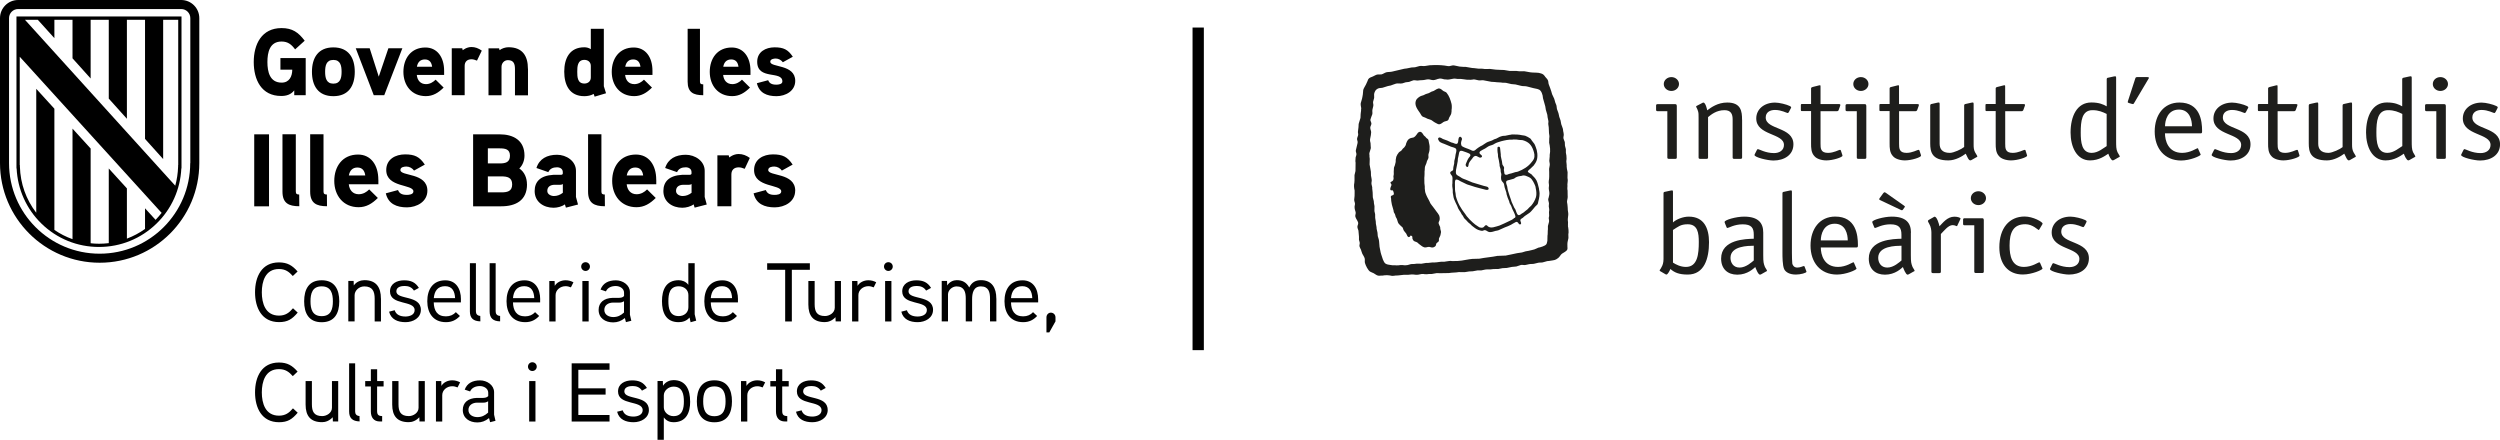<?xml version="1.0" encoding="UTF-8"?>
<svg id="Capa_2" data-name="Capa 2" xmlns="http://www.w3.org/2000/svg" viewBox="0 0 464.74 81.76">
  <defs>
    <style>
      .cls-1 {
        fill: #1e1e1c;
      }
    </style>
  </defs>
  <g id="Capa_1-2" data-name="Capa 1">
    <g>
      <rect x="221.69" y="5.12" width="2.1" height="59.97"/>
      <g>
        <path class="cls-1" d="M267.41,16.44c.5,0,.64.33.95.5.19.1.43.15.56.31.46.56.73,1.3.92,2.08.06.25.06.86,0,1.1v.27c-.02.14-.04.28-.06.42-.09.3-.27.5-.39.76-.09.18-.08.39-.24.5-.22.15-.57.15-.81.3-.25.15-.39.34-.73.42-.23.04-.45-.11-.58-.18-.17-.09-.33-.16-.48-.27-.17-.11-.31-.24-.49-.34-.2-.11-.45-.13-.68-.23-.16-.06-.31-.17-.47-.23-.15-.06-.3-.09-.44-.17-.25-.15-.32-.43-.49-.66-.39-.59-1.16-1.46-.73-2.41.13-.28.58-.63.89-.76.17-.07.34-.1.5-.16.13-.05.27-.14.4-.2.19-.05.38-.12.57-.18.17-.09.35-.19.52-.28.13-.05.27-.07.39-.13.18-.09.36-.23.54-.32.1-.06.25-.08.36-.14"/>
        <path class="cls-1" d="M263.91,24.49c.45,0,.59.45.79.7.09.08.18.16.28.24.07.09.14.2.24.27.09.06.19.12.26.21.1.15.09.32.14.52.06.24.19.82.13,1.1v.25c-.03.11-.01.24-.05.36-.05.17-.1.34-.15.52-.06.23.05.52-.02.74-.06.2-.18.36-.26.54-.03.13-.07.26-.1.38-.08.2-.16.39-.24.58-.1.28-.04.65-.11.95v.38c-.03.14.02.36-.02.52-.04.18-.02.44-.02.65,0,.45,0,.88.08,1.25v.39c.06.26.03.54.12.79.19.57.46,1.06.73,1.54.07.14.11.28.19.42.15.25.36.48.53.71.21.28.4.57.62.84.16.21.35.44.47.68.1.23.17.63.08.94-.05.16-.22.36-.16.59.06.25.2.43.28.65.03.11,0,.23.03.36.04.15.07.31.12.46.03.11-.01.26-.03.34-.04.15-.03.27-.08.4-.06.18-.17.35-.24.52-.07.16.01.36-.05.53-.07.2-.32.26-.43.42-.08.11-.07.28-.13.42-.07.16-.29.29-.49.35-.33.09-.57-.17-.96-.09-.18.04-.45.13-.7.07-.36-.09-.72-.46-1.01-.65-.11-.08-.18-.2-.3-.27-.28-.16-.52-.12-.73-.38-.06-.08-.12-.2-.15-.3-.07-.25.08-.37-.13-.51-.07-.04-.1-.07-.23-.08-.08.14-.12.29-.36.29-.04-.04-.12-.06-.16-.11-.13-.16-.17-.39-.29-.56-.15-.21-.37-.41-.49-.65-.07-.15-.08-.33-.17-.47-.07-.06-.14-.12-.21-.19-.18-.17-.41-.36-.55-.56-.17-.25-.18-.56-.31-.85-.06-.13-.15-.26-.21-.38-.07-.17-.07-.35-.15-.51-.06-.13-.16-.23-.21-.37-.02-.11-.03-.21-.05-.32-.1-.31-.2-.74-.3-1.05-.07-.25-.07-.5-.13-.74,0-.13-.01-.27-.02-.4-.02-.11-.08-.3-.03-.43.09-.2.46-.13.54-.4.05-.16-.14-.69-.21-.71h-.18s-.1,0-.16,0c-.03-.03-.05-.03-.07-.08-.17-.17.14-.72.18-.89.04-.18-.19-.3-.2-.5.16-.18.41-.19.52-.42.05-.11.1-.33.06-.5-.01-.06-.04-.2-.01-.28.03-.11.06-.24.06-.37,0-.14,0-.29-.01-.44.05-.23,0-.55.06-.79.04-.14.1-.26.15-.38.05-.21.09-.41.15-.61,0-.14,0-.27.01-.42.03-.18.07-.37.1-.55.11-.3.28-.57.47-.8.13-.16.37-.23.51-.39.09-.1.16-.21.24-.32.08-.07.16-.15.25-.22.1-.13.22-.29.29-.44.03-.1.05-.21.08-.32.08-.22.19-.47.33-.65.11-.14.33-.28.52-.34.21-.07.43-.06.6-.15.33-.19.5-.55.73-.83.08-.1.21-.11.33-.18"/>
        <path class="cls-1" d="M286.13,35.43c-.04-.16,0-.28-.05-.43-.14-.51-.23-1-.44-1.44-.12-.25-.32-.47-.49-.67-.07-.07-.14-.13-.21-.19-.07-.1-.16-.23-.26-.3-.24-.18-.47-.25-.66-.47.01-.3.42-.47.58-.67.14-.18.35-.3.49-.47.22-.28.45-.62.57-.97.27-.76.11-1.83-.17-2.48-.09-.2-.13-.39-.24-.57-.15-.22-.33-.43-.49-.64-.1-.13-.17-.31-.31-.4-.25-.17-.61-.38-.91-.49-.18-.07-.39-.05-.6-.1-.53-.13-1.23-.16-1.9-.15-.11.07-.33.05-.47.09-.24.06-.49.11-.76.16-.14,0-.28,0-.42.02-.22.05-.43.11-.63.19-.22.09-.42.25-.65.34-.13.05-.25.06-.37.12-.13.05-.25.16-.39.21-.35.14-.69.21-1,.38-.28.16-.53.36-.79.52-.12.07-.24.11-.36.18-.23.13-.46.3-.68.46-.2.13-.28.32-.57.38-.21.05-.5-.15-.63-.2-.49-.23-1.05-.35-1.49-.63-.28-.17-.27-.69-.15-1.03.04-.11.14-.28.08-.46-.05-.16-.15-.21-.28-.3-.59,0-.19,1.18-.67,1.32-.19.06-.57-.13-.71-.18-.11-.04-.21-.04-.33-.09-.25-.1-.49-.24-.73-.34-.27-.11-.53-.19-.8-.29-.13-.06-.57-.39-.74-.26-.4.13.04.72.18.82.23.15.53.25.81.35.41.16.83.36,1.25.52.34.13.81.16.96.46.11.23-.05.78-.11.99-.05.17-.03.37-.08.56-.05.22-.11.44-.16.65,0,.15-.01.31-.02.46-.05.22-.09.46-.15.67-.05.18,0,.39-.06.55-.1.2-.43.2-.5.41-.16.22.28.59.34.76.07.18.08.67.04.88v.39c-.07.29,0,.97.06,1.23,0,.19.01.38.01.57.09.38.1.79.23,1.14.17.46.4.89.6,1.31.06.14.1.28.16.42.12.25.3.49.45.71.1.16.15.32.26.48.05.07.13.13.18.21.09.14.13.3.23.43.1.14.26.24.37.37.25.3.49.55.81.77.1.07.16.2.26.27.37.26.69.59,1.15.77.13.05.64.22.83.18.14-.03.31-.16.49-.12.29.06.42.28.76.35.35.07.94-.15,1.18-.22.17-.04.33-.04.49-.1.42-.16.82-.39,1.23-.55.4-.16.78-.28,1.13-.48.25-.14.48-.3.75-.43.07-.04.2-.13.33-.11.22.05.27.21.39.36.04.06.12.07.18.12.12,0,.18-.04.21-.12.15-.22-.26-.55-.05-.84.09-.12.26-.19.38-.27.13-.09.24-.24.37-.33.29-.2.58-.39.87-.59.22-.15.51-.5.69-.71.12-.15.25-.3.37-.45.13-.16.32-.26.44-.43.12-.18.11-.4.18-.63.14-.47.3-1.33.16-1.93M281.52,40.49c-.23.3-.68.47-1.05.65-.57.27-1.13.55-1.73.79-.2.08-.39.11-.6.18-.25.08-.79.24-1.12.16-.15-.03-.3-.1-.41-.18-.1-.07-.14-.18-.28-.22-.03-.01-.08-.01-.13-.01-.04.03-.09.05-.14.09-.13.12-.22.29-.4.35-.19.07-.5.02-.65-.04-.09-.04-.18-.12-.26-.17-.36-.21-.67-.46-.97-.73-.4-.36-.79-.75-1.12-1.17-.11-.15-.19-.3-.31-.45-.76-.98-1.34-1.89-1.71-3.26-.02-.19-.04-.38-.06-.56-.11-.43-.12-.96-.11-1.43,0-.31-.04-.76.07-.99.02-.06.09-.09.13-.13.38,0,.62.21.88.35.3.17.65.28.94.45.28.16.6.21.93.33.49.19,1.03.32,1.58.47.38.11.8.2,1.17.3.12.04.34.05.44-.01.07-.02.08-.07.13-.12,0-.49-.49-.46-.89-.58-.72-.22-1.44-.44-2.16-.65-.4-.15-.82-.35-1.21-.51-.24-.09-.48-.16-.7-.28-.15-.08-.3-.19-.43-.28-.23-.13-.49-.25-.64-.46-.13-.2-.05-.86.02-1.1.11-.4.16-.92.26-1.34,0-.14.01-.28.02-.42.05-.19.08-.4.13-.57.08-.27.06-.59.21-.8.03-.04.07-.07.11-.1.29-.06.51.05.73.13.26.1.5.16.73.27.15.07.33.12.39.28.15.2-.21.53-.29.64-.2.28-.3.59-.45.92-.05.12-.15.31-.09.48.04.13.13.18.21.27.07,0,.1.02.14-.01.18-.06.16-.53.24-.7.15-.32.41-.59.62-.86.09-.12.16-.27.29-.36.06-.04.14-.09.21-.11.45-.11.67.39,1.09.29.08-.02.13-.08.2-.12,0-.05.02-.12.02-.19-.06-.06-.1-.14-.17-.19-.18-.17-.32-.17-.29-.51.06-.05.09-.14.16-.19.27-.19.59-.32.89-.49.28-.16.51-.38.83-.5.21-.08.43-.11.63-.21.12-.05.25-.14.36-.21.34-.19.73-.29,1.14-.42.34-.1.69-.16,1.04-.23.17-.04.35-.02.5-.06.16-.03.65.02.76-.04.38,0,.74,0,1.04.08.22.04.5,0,.71.06,1.06.31,1.58.86,1.93,1.84.18.52.35,1.11.08,1.69-.1.22-.28.39-.42.58-.59.77-1.5,1.34-2.51,1.72-.15.06-.32.06-.49.1-.24.07-.49.17-.73.23-.17.05-.33.06-.48.12-.13.05-.37.19-.58.13-.34-.08-.22-.38-.3-.69-.02-.09-.06-.23-.03-.35.02-.07.06-.22.03-.32-.06-.21-.25-.36-.32-.58-.03-.19-.05-.38-.08-.58-.09-.32-.13-.62-.21-.96v-.28c-.03-.28-.06-.56-.09-.83-.05-.21,0-.39-.1-.53-.03-.05-.1-.06-.15-.09-.16,0-.17.04-.26.1-.05.42-.02.93.07,1.29,0,.16.01.32.02.48.05.22.09.45.15.66.07.27.06.52.13.77,0,.09.01.19.01.28.06.2.12.42.18.62.04.16-.01.32.03.49.04.16.15.4.1.61-.06.24-.06.71.02.92.1.28.34.39.45.64.1.22.08.49.16.72.1.32.21.63.31.94.01.11.03.22.05.33.06.2.12.42.2.63.09.23.18.46.28.69.04.13.04.23.09.34.08.17.2.34.28.5.06.18.13.36.2.54.19.41.46.88.58,1.34.05.17-.05.29-.11.37M285.53,36.65c-.2.64-.5,1.12-.88,1.58-.12.11-.25.23-.37.34-.21.26-.44.47-.73.66-.11.08-.21.19-.32.27-.13.09-.27.16-.41.25-.17.12-.26.26-.55.24l-.14-.09c-.22-.26-.27-.62-.42-.95-.06-.13-.17-.25-.23-.37-.16-.34-.31-.69-.47-1.04-.04-.13-.07-.25-.12-.38-.22-.56-.39-1.19-.58-1.77-.08-.23-.06-.48-.13-.73-.06-.17-.11-.34-.16-.5-.03-.12-.06-.33,0-.45.12-.23.59-.23.86-.34.16-.06.37-.08.54-.15.11-.04.2-.14.29-.2.13-.08.3-.15.45-.2.26-.1.74-.09.96-.21.4,0,.61.09.86.21.18.08.35.14.5.26.37.25.77,1.08.94,1.54.05.14.04.28.08.44.11.42.17,1.13.03,1.59"/>
        <path class="cls-1" d="M291.5,41.95c-.06-.25.03-.57-.03-.82-.05-.18,0-.75.03-.9.08-.33.02-.89-.05-1.17,0-.16-.01-.3-.02-.46-.04-.2-.01-.42-.06-.64-.04-.18-.1-.49-.04-.71.06-.27.13-.58.09-.92-.01-.18-.01-.41-.01-.61v-.27c-.04-.14-.07-.49-.04-.67.05-.2-.03-.47.02-.68.06-.28.07-.73,0-1.01,0-.36.01-.72.02-1.08-.04-.22-.09-.44-.13-.65-.03-.11,0-.25-.04-.36v-.28c-.04-.16,0-.37-.05-.54-.05-.22.03-.45.03-.65,0-.44-.04-.79-.13-1.16v-.64c-.05-.23-.11-.43-.17-.65,0-.22-.02-.45-.03-.67-.07-.23-.18-.42-.24-.65-.06-.24.04-.46.05-.68,0-.25-.06-.48-.11-.7-.02-.14-.03-.28-.05-.41-.09-.32-.21-.59-.31-.88-.04-.23-.09-.47-.13-.7-.08-.22-.17-.44-.24-.68-.07-.23-.07-.46-.15-.68-.09-.25-.2-.5-.28-.77-.07-.25-.03-.52-.12-.74-.06-.16-.13-.31-.19-.47-.09-.24-.1-.48-.2-.7-.12-.28-.27-.56-.39-.84-.07-.16-.07-.3-.13-.46-.15-.43-.3-.93-.48-1.34-.1-.22-.06-.51-.15-.74-.1-.28-.33-.45-.5-.67-.12-.16-.22-.34-.39-.46-.24-.16-.5-.23-.84-.3-.18-.04-.38-.01-.55-.04-.19-.01-.39-.01-.58-.02-.13-.02-.28-.02-.43-.04-.35-.08-.69-.12-1.07-.19-.13-.03-.32,0-.42,0-.3.02-.79,0-1.05-.06h-1.27c-.35-.07-.7-.1-1.07-.18-.27-.01-.55-.02-.83-.03-.2-.04-.44,0-.65-.03-.38-.08-.77-.06-1.15-.14-.21,0-.41.01-.62.02-.28,0-.53-.01-.76-.06-.25,0-.51,0-.76-.01-.25-.05-.55-.05-.81-.1-.11,0-.22-.01-.34-.02-.41-.08-.79-.12-1.22-.21h-.39c-.25-.02-.5-.04-.75-.06-.33-.07-.65-.13-.96-.2-.47-.1-.75.2-1.23.11-.79-.16-1.63-.2-2.58-.19-.1.05-.61,0-.78.04-.26.06-.54.08-.81.13-.34.07-.75-.06-1.09.02-.27.08-.54.15-.81.22-.21.05-.44,0-.66.04-.3.06-.6.11-.89.18-.16.02-.31.04-.47.06-.74.18-1.52.35-2.25.53-.34.09-.76.04-1.09.13-.33.1-.55.3-.89.39-.26,0-.52.02-.78.02-.32.08-.54.25-.81.36-.36.15-.67.22-.86.51-.07.1-.08.21-.13.32-.1.22-.2.45-.31.68-.16.34-.39.62-.5,1-.02.27-.05.54-.07.81-.06.25-.07.55-.15.81-.08.28-.17.54-.24.83-.05.22.04.71.08.89.02.09,0,.23-.02.3v.22c-.05.2-.04.43-.08.63-.01.23-.02.47-.03.71-.1.4-.24.71-.34,1.12,0,.2-.02.4-.03.59-.03.27-.06.55-.1.81-.04.24.09.45.03.7-.05.19-.13.35-.18.54-.09.35.17.56.08.9-.1.42-.2.89-.31,1.31-.06.22.04.45.08.61.07.28-.08.54-.13.74-.03.13,0,.31-.03.43-.04.16-.01.43.02.56,0,.52-.01,1.04-.02,1.56-.06.26-.11.5-.18.76v.98c-.03.13,0,.29-.03.43-.11.47-.06,1.02.05,1.45v.48c0,.37,0,.74-.06,1.05-.07.29.06.58.11.79.07.26-.06.48-.06.72,0,.41.11.66.2.98.07.31-.13.56-.05.86.11.39.38.67.5,1.03.09.26-.06.5-.11.7-.07.27.12.63.18.84.03.38.06.75.1,1.13v.59c.04.16.09.32.13.47.07.27-.1.49-.03.76.06.22.17.4.26.59.11.25.14.53.26.77.14.28.34.52.44.86.07.25-.02.59.05.85.14.5.56,1.34.94,1.6.21.14.46.19.68.31.27.14.46.35.79.44.13.04.33.04.45.01.14,0,.28,0,.42-.01.23-.05.63-.09.88-.07.3.01.59.06.86.12.18.03.52-.03.66-.06.14,0,.28,0,.42-.01.36-.04.72-.08,1.08-.12.3,0,.6,0,.89-.01.19-.04.84-.09,1.06-.04.15.03.54.07.73.03.22-.04.44-.08.66-.13.18-.04.45,0,.59.03.2.04.6,0,.76-.03h.52c.31-.06.6-.1.89-.16.16-.03.45,0,.58.01.58,0,1.17-.02,1.75-.03.56-.11,1.28-.07,1.83-.18.37,0,.74,0,1.12.01.27-.05.55-.07.82-.13.22,0,.44-.02.65-.03.3-.06.59-.1.88-.16.24,0,.49-.01.73-.01.25-.05.49-.1.73-.15.1-.02.23-.01.32-.03h.65c.14-.03.34-.03.49-.06.22-.04.49.02.68-.01h.24c.27-.06.55-.1.83-.16.26-.01.53-.03.79-.04.31-.07.62-.13.93-.19.28-.02.56-.05.84-.08.3-.07.55-.21.85-.28.26-.07.55.06.84,0,.23-.05.46-.1.7-.15.3-.07.6-.01.88-.07.27-.07.54-.14.82-.2.26-.06.55,0,.8-.06.29-.07.56-.16.86-.24.12-.01.23-.02.34-.03.42-.09.98-.1,1.31-.29.27-.14.51-.34.68-.58.13-.17.25-.37.44-.5.32-.22.83-.42.97-.79.05-.13.02-.3.01-.45-.01-.32-.02-.75.05-1.02.05-.21.1-.42.14-.63,0-.22-.01-.45-.02-.67.11-.43,0-1.24-.09-1.63M288.08,30.76c-.05.21-.06.43-.11.64,0,.21.01.41.02.61,0,.56.03,1.14-.08,1.62-.04.16,0,.51.03.65.03.14.01.4-.02.52-.04.19.04.69.08.85.07.27-.03.82-.1,1.04-.04.13-.13.34-.08.53.05.19.08.37.13.56-.01.19-.02.38-.04.58.08.34.12.71.04,1.06,0,.25.02.49.03.74-.03.13-.1.35-.07.49.04.15.09.4.05.58-.06.27-.14.5-.21.79v.6c-.06.37,0,.84-.08,1.22,0,.31-.01.61-.02.92-.1.43-.08.66-.44.86-.26.15-.6.26-.91.35-.12.03-.22.03-.33.07-.25.09-.48.25-.75.33-.37.11-.75.18-1.12.27-.18.04-.35.04-.52.09-.22.07-.44.13-.65.2-.29.04-.59.08-.88.13-.69.17-1.45.29-2.15.45-.52.02-1.03.04-1.54.06-1.08.23-2.28.3-3.35.52-.45.01-.89.03-1.33.04-.16.04-.33.03-.5.06-.47.1-.98.15-1.44.25-.27.02-.54.05-.81.08-.33,0-.67,0-1,.01-.12-.03-.39-.05-.53-.01-.31.06-.62.07-.94.14h-.58c-.26.04-.54.05-.78.1-.12.02-.26,0-.37.03h-.46c-.25.05-.54.04-.81.09h-.37c-.3.06-.58.08-.89.15-.14,0-.27-.01-.4-.02-.31,0-.63,0-.89.06-.2,0-.4.01-.6.02-.23.05-.43.12-.63.18-.11.02-.23.03-.34.04-.12.02-.44,0-.55-.03-.22-.04-.63,0-.81.04-.16.03-.55.01-.68-.01h-.47c-.48-.1-.94-.08-1.26-.3-.42-.28-.63-1.19-.81-1.72-.15-.44-.19-.92-.31-1.41-.03-.32-.05-.64-.08-.95-.03-.13-.02-.27-.06-.4-.06-.21-.14-.43-.19-.64-.02-.21-.03-.43-.05-.64-.05-.24-.11-.48-.16-.72,0-.11-.01-.21-.02-.32-.04-.21-.08-.42-.12-.63,0-.14,0-.27-.02-.4-.03-.22-.07-.45-.11-.67,0-.23,0-.46-.01-.7-.05-.19-.09-.39-.13-.57,0-.31.01-.62.01-.92-.03-.18-.06-.36-.1-.54,0-.13-.02-.26-.03-.39-.06-.23-.12-.46-.18-.71,0-.29-.02-.58-.03-.88-.05-.23-.02-.5-.08-.74v-.25c-.05-.19-.08-.39-.13-.56-.07-.3.1-.61.02-.94-.05-.21-.06-.45-.12-.67,0-.24,0-.47-.02-.71-.1-.44-.13-.9-.24-1.35.01-.35.02-.7.03-1.05-.03-.12-.02-.28-.05-.4v-.27c-.02-.09-.04-.29-.02-.4.08-.31.18-.55.26-.87.03-.11,0-.29-.01-.37-.01-.2-.02-.4-.03-.6-.05-.18-.14-.55-.08-.8.06-.23.09-.49.14-.71,0-.08.01-.16.02-.23.03-.11.05-.35.01-.48-.05-.2-.19-.55-.13-.8.06-.17.12-.33.18-.49.09-.36-.23-.59-.16-.9.08-.36.24-.63.34-.96.08-.25-.04-.6.03-.88.05-.23.11-.45.16-.67.07-.29-.1-.53-.03-.81.05-.23.13-.45.19-.69,0-.24,0-.48-.01-.72.05-.22.11-.43.23-.61.15-.22.39-.4.69-.48.21-.02.41-.05.62-.07.34-.09.66-.21.99-.31.18-.06.35-.06.54-.11.36-.1.66-.27,1.02-.36.35-.08.82.04,1.15-.04.21-.06.42-.13.63-.2.23-.06.47-.02.68-.09.26-.08.46-.21.76-.28.31-.06.62.1.95.03.34-.07.74-.03,1.09-.1.21-.05.65-.15.94-.09.26.06.62.18.94.1.22-.04.42-.13.61-.19.13-.03.25-.05.38-.08.33,0,.56.09.81.15.12.02.22,0,.35.02.11.02.35.04.49.02.29-.06.57-.1.86-.16.2-.04.62.01.79.05.19,0,.37-.01.56-.01.39.07.78.07,1.17.15h.3c.17.03.55.02.73-.02.1-.02.27-.06.4-.03.25.05.48.11.72.16.32.07.64-.06.94,0,.49.09.97.19,1.46.28.22.01.45.02.68.04.44.08.97.04,1.43.13.19,0,.38,0,.57.01.37.08.68.16,1.04.24l.76.07c.36.08.69.16,1.02.25.33.1.74.03,1.1.12.41.09.78.21,1.2.31.52.13,1.05.14,1.33.49.2.23.3.53.39.86.02.18.05.37.08.55.15.48.27,1,.42,1.49.04.21.07.42.1.62.09.32.19.64.28.96.02.15.03.3.05.45.05.21.09.45.14.65.06.25-.06.48,0,.73.15.61.05,1.43.19,2.05.03.12,0,.33-.02.43,0,.29-.01.58-.02.87.15.64.27,1.53.1,2.26v.3c-.01.16-.02.37-.05.52-.1.4.14.79.05,1.17"/>
        <path class="cls-1" d="M387.8,41.4c.02-.09.09-.15.09-.21,0-.11-.07-.19-.26-.28-.6-.3-1.95-.64-2.73-.64-2.04,0-3.5,1.23-3.5,2.95,0,3.2,5.15,2.72,5.15,4.92,0,1.02-.86,1.52-1.85,1.52-1.58,0-2.78-.74-2.99-.74-.07,0-.14.04-.21.19l-.32.66c-.05.09-.09.15-.09.26,0,.43,2.41,1.01,3.52,1.01,1.99,0,3.71-1.01,3.71-3.01,0-3.31-5.14-2.65-5.14-4.98,0-.98.79-1.4,1.71-1.4,1.21,0,2.18.57,2.34.57.14,0,.18-.09.28-.25l.3-.57ZM379.23,48.88c-.05-.06-.07-.13-.14-.13-.14,0-1.35.87-2.85.87-2.25,0-2.67-2.03-2.67-3.97,0-2.42.67-3.97,2.94-3.97,1.36,0,2.36,1.08,2.46,1.08.07,0,.09-.06.14-.13l.53-.89c.02-.06.07-.1.07-.17,0-.32-1.78-1.32-3.34-1.32-2.85,0-4.7,2.16-4.7,5.71,0,3.1,1.6,5.07,4.36,5.07,1.71,0,3.67-.87,3.67-1.1,0-.06-.05-.1-.07-.17l-.39-.89ZM369.19,36.84c0-.7-.63-1.29-1.41-1.29s-1.41.57-1.41,1.29.63,1.29,1.41,1.29,1.41-.59,1.41-1.29M368.77,40.89c0-.19-.05-.32-.3-.32h-3.27c-.18,0-.27.08-.27.26v.8c0,.17.09.25.27.25h1.81v8.61c0,.17.09.26.28.26h1.21c.18,0,.28-.09.28-.26v-9.61ZM360.8,43.5c.56-.55,1.37-1.65,2.18-1.65.44,0,.65.19.77.19.09,0,.11-.11.13-.15l.51-1.08c.02-.07.07-.13.07-.17,0-.19-.6-.36-1.14-.36-1.35,0-2.18,1.19-2.78,1.78-.09-.46-.48-1.78-.9-1.78-.05,0-.14.04-.23.11l-.86.49s-.14.08-.16.21c0,.06.07.23.25.53.32.53.4,1.23.4,1.61v7.28c0,.17.09.26.28.26h1.21c.18,0,.27-.09.27-.26v-7ZM353.48,48.42c-.37.3-1.44,1.32-2.64,1.32s-1.69-.96-1.69-1.81c0-2.23,3.32-2.23,4.33-2.25v2.74ZM355.24,43.24c0-1.78-.9-2.97-3.57-2.97-1.48,0-3.62.62-3.62.98,0,.11.02.17.07.28l.3.74c.02.07.09.11.16.11.21,0,1.28-.68,2.83-.68,1.64,0,2.06.68,2.06,1.91v.77c-1.44.04-6.07.1-6.07,3.69,0,1.89,1.18,2.99,3.01,2.99,1.92,0,3.06-1.19,3.33-1.42.12.3.53,1.42.88,1.42.05,0,.09-.02.19-.06l.9-.51c.09-.04.21-.08.21-.16,0-.13-.33-.54-.42-.79-.21-.59-.28-.78-.28-2.12v-4.16ZM350.56,35.84s-.14-.1-.23-.1-.16.1-.23.16l-.67.92c-.04.06-.09.13-.09.21s.09.15.21.19l3.8,1.8c.07.04.14.06.23.06.07,0,.14-.06.21-.17l.21-.3c.05-.06.12-.15.12-.21s-.1-.1-.19-.19l-3.36-2.37ZM344.67,48.88c-.05-.06-.07-.13-.14-.13-.14,0-1.34.87-2.85.87-2.64,0-3.2-2.33-3.2-3.62h6.65c.25,0,.25-.17.25-.47,0-1.83-.35-5.27-4.22-5.27-2.87,0-4.59,2.27-4.59,5.39s1.81,5.37,4.89,5.39c1.72,0,3.66-.87,3.66-1.1,0-.06-.04-.1-.07-.17l-.39-.89ZM338.48,44.69c0-1.06.47-3.1,2.6-3.1,2.02,0,2.41,1.99,2.41,3.1h-5.01ZM335.47,49.59c-.02-.07-.02-.13-.16-.13-.16,0-.6.28-1.2.28-.67,0-.88-.51-.93-.75-.04-.25-.07-1.33-.07-1.99v-11.33c0-.1,0-.28-.16-.28-.16.02-.09,0-.28.04l-1.16.25c-.09.02-.16.11-.16.26v11.01c0,.74,0,2.38.32,3.08.28.59,1.04,1.01,2.18,1.01.86,0,1.97-.3,1.97-.53,0-.05-.02-.1-.05-.15l-.3-.78ZM326.02,48.42c-.37.3-1.44,1.32-2.64,1.32s-1.69-.96-1.69-1.81c0-2.23,3.31-2.23,4.33-2.25v2.74ZM327.78,43.24c0-1.78-.9-2.97-3.57-2.97-1.49,0-3.61.62-3.61.98,0,.11.02.17.07.28l.3.74c.02.07.1.11.16.11.21,0,1.28-.68,2.83-.68,1.65,0,2.06.68,2.06,1.91v.77c-1.44.04-6.07.1-6.07,3.69,0,1.89,1.18,2.99,3.01,2.99,1.93,0,3.06-1.19,3.34-1.42.11.3.53,1.42.88,1.42.05,0,.09-.02.19-.06l.9-.51c.09-.04.21-.08.21-.16,0-.13-.33-.54-.42-.79-.21-.59-.28-.78-.28-2.12v-4.16ZM311,35.67c0-.1,0-.28-.16-.28-.16.02-.09,0-.28.04l-1.16.25c-.09.02-.16.11-.16.26v12.21c0,.68-.16,1.17-.37,1.51-.16.36-.35.51-.35.61s.16.18.35.28l.58.34c.09.06.23.15.33.15.25,0,.63-.74.74-1.04.74.66,1.6,1.04,3.22,1.04,3.08,0,3.96-2.97,3.96-6.02,0-2.61-.95-4.75-3.76-4.75-1.06,0-2.32.49-2.94,1.08v-5.69ZM311,42.75c.95-.59,1.39-1.06,2.74-1.06,1.87,0,2.06,1.65,2.06,3.29,0,2.21-.21,4.64-2.39,4.64-1.02,0-1.88-.46-2.41-.8v-6.07Z"/>
        <path class="cls-1" d="M464.23,20.19c.02-.08.09-.15.09-.21,0-.1-.07-.19-.26-.27-.6-.3-1.95-.64-2.73-.64-2.04,0-3.5,1.23-3.5,2.95,0,3.2,5.15,2.71,5.15,4.92,0,1.02-.86,1.52-1.85,1.52-1.58,0-2.78-.74-2.99-.74-.07,0-.14.04-.21.2l-.32.65c-.05.08-.09.15-.09.25,0,.43,2.41,1.02,3.52,1.02,1.99,0,3.71-1.02,3.71-3.01,0-3.31-5.15-2.65-5.15-4.99,0-.97.79-1.4,1.72-1.4,1.2,0,2.18.57,2.34.57.14,0,.19-.08.28-.25l.3-.58ZM455.07,15.62c0-.7-.62-1.29-1.41-1.29s-1.41.57-1.41,1.29.63,1.29,1.41,1.29,1.41-.59,1.41-1.29M454.66,19.68c0-.19-.05-.32-.3-.32h-3.27c-.19,0-.28.08-.28.25v.81c0,.17.09.25.28.25h1.81v8.61c0,.17.1.25.28.25h1.21c.19,0,.28-.08.28-.25v-9.61ZM448.33,14.46c0-.1,0-.28-.19-.28-.16.02-.09,0-.28.04l-1.14.25c-.09.02-.16.11-.16.25v5.05c-.62-.36-1.41-.72-2.85-.72-2.69,0-3.87,2.55-3.87,5.6,0,2.63,1.14,5.17,3.62,5.17,1.72,0,2.85-.89,3.41-1.25.09.34.51,1.25.83,1.25.04,0,.09-.02.19-.06l.9-.51c.09-.04.21-.08.21-.16,0-.13-.3-.53-.42-.79-.25-.53-.25-1.17-.25-2.12v-11.73ZM446.57,27.16c-.55.32-1.57,1.26-2.77,1.26-1.88,0-2.04-2.01-2.04-3.8,0-2.06.19-4.14,2.18-4.14,1.16,0,1.9.34,2.64.7v5.98ZM435.49,27.34c-.44.38-1.92,1.08-2.64,1.08-1.5,0-1.9-.81-1.9-1.72v-7.37c0-.1,0-.28-.16-.28-.16.02-.09,0-.28.04l-1.16.26c-.09.02-.16.11-.16.25v7.04c0,1.53.25,3.18,3.38,3.18,1.32,0,2.57-.76,3.22-1.25.26.49.51,1.25.86,1.25.04,0,.09-.02.18-.06l.9-.51c.09-.04.21-.08.21-.16,0-.13-.3-.55-.44-.81-.23-.45-.26-.92-.26-1.4v-7.55c0-.1,0-.28-.16-.28-.16.02-.09,0-.28.04l-1.16.26c-.09.02-.16.11-.16.25v7.72ZM427.17,27.97c0-.06-.07-.12-.16-.12-.21,0-1.14.57-2.22.57-1.39,0-1.39-.87-1.39-1.72v-6.03h3.06c.14,0,.25-.08.3-.19l.3-.83c0-.06.02-.11.02-.15,0-.13-.11-.15-.26-.15h-3.43v-3.27c0-.13,0-.23-.11-.23-.05,0-.09.02-.16.02l-1.23.31c-.16.04-.26.13-.26.25v2.91h-1.74c-.16,0-.16.11-.16.25v.81c0,.11,0,.25.16.25h1.74v6.03c0,.78,0,1.74.67,2.4.34.4,1.18.74,2.18.74,1.25,0,2.99-.59,2.99-.87,0-.06-.02-.13-.05-.21l-.25-.78ZM417.86,20.19c.02-.08.09-.15.09-.21,0-.1-.07-.19-.25-.27-.6-.3-1.94-.64-2.73-.64-2.04,0-3.5,1.23-3.5,2.95,0,3.2,5.15,2.71,5.15,4.92,0,1.02-.86,1.52-1.86,1.52-1.58,0-2.78-.74-2.99-.74-.07,0-.14.04-.21.2l-.33.65c-.04.08-.09.15-.09.25,0,.43,2.41,1.02,3.52,1.02,1.99,0,3.7-1.02,3.7-3.01,0-3.31-5.14-2.65-5.14-4.99,0-.97.78-1.4,1.71-1.4,1.21,0,2.18.57,2.34.57.14,0,.18-.08.28-.25l.3-.58ZM408.65,27.67c-.05-.06-.07-.12-.14-.12-.14,0-1.35.87-2.85.87-2.64,0-3.2-2.33-3.2-3.63h6.65c.25,0,.25-.17.25-.47,0-1.82-.35-5.26-4.22-5.26-2.87,0-4.59,2.27-4.59,5.39s1.81,5.37,4.89,5.39c1.71,0,3.66-.87,3.66-1.1,0-.06-.05-.11-.07-.17l-.4-.89ZM402.47,23.47c0-1.06.46-3.1,2.6-3.1,2.01,0,2.41,2,2.41,3.1h-5.01ZM399.38,14.69c.02-.06.09-.13.09-.21,0-.15-.18-.15-.32-.15h-1.85c-.19,0-.3.06-.35.23l-1.37,4.22c-.02.07-.04.13-.04.19,0,.11.09.13.25.19l.51.15c.07,0,.14.04.21.04.09,0,.14-.08.21-.19l2.66-4.48ZM393.38,14.46c0-.1,0-.28-.18-.28-.16.02-.09,0-.28.04l-1.13.25c-.1.02-.16.11-.16.25v5.05c-.63-.36-1.42-.72-2.85-.72-2.69,0-3.87,2.55-3.87,5.6,0,2.63,1.14,5.17,3.61,5.17,1.72,0,2.85-.89,3.41-1.25.09.34.51,1.25.83,1.25.05,0,.09-.02.19-.06l.9-.51c.09-.04.21-.08.21-.16,0-.13-.3-.53-.42-.79-.26-.53-.26-1.17-.26-2.12v-11.73ZM391.62,27.16c-.55.32-1.58,1.26-2.78,1.26-1.88,0-2.04-2.01-2.04-3.8,0-2.06.19-4.14,2.18-4.14,1.16,0,1.9.34,2.64.7v5.98ZM376.54,27.97c0-.06-.07-.12-.16-.12-.21,0-1.14.57-2.23.57-1.39,0-1.39-.87-1.39-1.72v-6.03h3.06c.14,0,.25-.08.3-.19l.3-.83c0-.06.02-.11.02-.15,0-.13-.12-.15-.26-.15h-3.43v-3.27c0-.13,0-.23-.12-.23-.04,0-.09.02-.16.02l-1.23.31c-.16.04-.25.13-.25.25v2.91h-1.74c-.16,0-.16.11-.16.25v.81c0,.11,0,.25.16.25h1.74v6.03c0,.78,0,1.74.67,2.4.35.4,1.18.74,2.18.74,1.25,0,2.99-.59,2.99-.87,0-.06-.02-.13-.05-.21l-.25-.78ZM365.11,27.34c-.44.38-1.92,1.08-2.64,1.08-1.5,0-1.9-.81-1.9-1.72v-7.37c0-.1,0-.28-.16-.28-.16.02-.09,0-.27.04l-1.16.26c-.09.02-.16.11-.16.25v7.04c0,1.53.26,3.18,3.38,3.18,1.32,0,2.57-.76,3.22-1.25.26.49.51,1.25.86,1.25.04,0,.09-.02.19-.06l.9-.51c.09-.04.21-.08.21-.16,0-.13-.3-.55-.44-.81-.23-.45-.25-.92-.25-1.4v-7.55c0-.1,0-.28-.16-.28-.16.02-.09,0-.27.04l-1.16.26c-.09.02-.17.11-.17.25v7.72ZM356.8,27.97c0-.06-.07-.12-.16-.12-.21,0-1.14.57-2.22.57-1.39,0-1.39-.87-1.39-1.72v-6.03h3.06c.14,0,.25-.08.3-.19l.3-.83c0-.06.02-.11.02-.15,0-.13-.12-.15-.26-.15h-3.43v-3.27c0-.13,0-.23-.11-.23-.05,0-.09.02-.16.02l-1.23.31c-.16.04-.25.13-.25.25v2.91h-1.74c-.16,0-.16.11-.16.25v.81c0,.11,0,.25.16.25h1.74v6.03c0,.78,0,1.74.67,2.4.35.4,1.18.74,2.18.74,1.25,0,2.99-.59,2.99-.87,0-.06-.02-.13-.04-.21l-.26-.78ZM347.34,15.62c0-.7-.62-1.29-1.41-1.29s-1.41.57-1.41,1.29.63,1.29,1.41,1.29,1.41-.59,1.41-1.29M346.93,19.68c0-.19-.04-.32-.3-.32h-3.27c-.18,0-.28.08-.28.25v.81c0,.17.09.25.28.25h1.81v8.61c0,.17.09.25.28.25h1.21c.18,0,.28-.08.28-.25v-9.61ZM342.2,27.97c0-.06-.07-.12-.16-.12-.21,0-1.13.57-2.22.57-1.39,0-1.39-.87-1.39-1.72v-6.03h3.06c.14,0,.26-.08.3-.19l.3-.83c0-.06.02-.11.02-.15,0-.13-.11-.15-.25-.15h-3.43v-3.27c0-.13,0-.23-.11-.23-.05,0-.09.02-.16.02l-1.23.31c-.16.04-.26.13-.26.25v2.91h-1.74c-.16,0-.16.11-.16.25v.81c0,.11,0,.25.16.25h1.74v6.03c0,.78,0,1.74.67,2.4.35.4,1.18.74,2.18.74,1.25,0,2.99-.59,2.99-.87,0-.06-.02-.13-.05-.21l-.26-.78ZM332.88,20.19c.02-.08.09-.15.09-.21,0-.1-.07-.19-.25-.27-.6-.3-1.95-.64-2.74-.64-2.04,0-3.5,1.23-3.5,2.95,0,3.2,5.15,2.71,5.15,4.92,0,1.02-.86,1.52-1.85,1.52-1.58,0-2.78-.74-2.99-.74-.07,0-.14.04-.21.2l-.33.65c-.04.08-.09.15-.09.25,0,.43,2.41,1.02,3.52,1.02,1.99,0,3.71-1.02,3.71-3.01,0-3.31-5.15-2.65-5.15-4.99,0-.97.79-1.4,1.72-1.4,1.21,0,2.18.57,2.34.57.14,0,.19-.08.28-.25l.3-.58ZM323.84,22.24c0-1.53-.18-3.18-2.75-3.18-1.76,0-2.97.89-3.73,1.45-.02-.17-.3-1.45-.72-1.45-.07,0-.14.06-.19.08l-1.04.54c-.09.06-.11.1-.11.14,0,.11.19.26.37.89.09.32.09.55.09,1.25v7.32c0,.17.09.25.28.25h1.2c.19,0,.28-.08.28-.25v-7.51c.58-.47,1.55-1.29,3.06-1.29,1.25,0,1.51.81,1.51,1.72v7.08c0,.17.09.25.27.25h1.21c.18,0,.28-.08.28-.25v-7.04ZM312.12,15.62c0-.7-.63-1.29-1.41-1.29s-1.42.57-1.42,1.29.63,1.29,1.42,1.29,1.41-.59,1.41-1.29M311.7,19.68c0-.19-.05-.32-.3-.32h-3.26c-.19,0-.28.08-.28.25v.81c0,.17.09.25.28.25h1.81v8.61c0,.17.09.25.28.25h1.2c.19,0,.28-.08.28-.25v-9.61Z"/>
      </g>
      <g>
        <g>
          <path d="M52.13,10.79v2.16h2.2c0,1.25-.55,2.41-1.97,2.41-2.22,0-2.65-2.03-2.65-3.82s.41-3.82,2.63-3.82c1.19,0,1.85.56,2.52,1.46l1.78-1.61c-1.17-1.56-2.29-2.35-4.3-2.35-3.71,0-5.17,3.02-5.17,6.31s1.42,6.31,5.1,6.31c.97,0,1.81-.25,2.43-1.04v.9h2.13v-6.91h-4.71ZM65.95,13.35c0-2.6-1.15-4.54-3.98-4.54s-3.98,1.95-3.98,4.54,1.15,4.53,3.98,4.53,3.98-1.93,3.98-4.53M63.5,13.35c0,1.1-.21,2.2-1.53,2.2s-1.53-1.1-1.53-2.2.19-2.21,1.53-2.21,1.53,1.11,1.53,2.21M72.2,8.97l-1.79,5.28-1.69-5.28h-2.59l3.35,8.73h1.95l3.37-8.73h-2.61ZM82.56,13.16c0-2.56-1.31-4.33-3.48-4.33-2.67,0-4.09,2.03-4.09,4.53s1.53,4.51,4.17,4.51c1.33,0,2.33-.62,3.31-1.59l-1.49-1.47c-.43.44-1.05.83-1.79.83-1.05,0-1.62-.74-1.71-1.71h5.08v-.76ZM77.5,12.41c.14-.81.6-1.36,1.48-1.36s1.25.58,1.35,1.36h-2.83ZM89.56,9.41c-.62-.44-1.23-.67-1.92-.67-.92,0-1.62.6-1.62.6l-.09-.37h-1.95v8.73h2.4v-5.46c0-.74.45-1.22,1.26-1.22.33,0,.69.11,1.03.25l.89-1.85ZM98.14,12.79c0-2.42-1.03-4.01-3.62-4.01-.57,0-1.26.23-1.65.55l-.09-.35h-1.97v8.73h2.42v-5.28c0-.69.5-1.25,1.19-1.25,1.1,0,1.31.73,1.31,1.68v4.86h2.42v-4.92h-.01ZM112.66,17.34c-.04-.12-.41-1.25-.41-1.31V5.36h-2.42v3.78c-.39-.25-.78-.35-1.21-.35-2.73,0-3.73,2.08-3.73,4.53s.98,4.56,3.73,4.56c.6,0,1.23-.12,1.74-.42l.18.51,2.11-.63ZM109.83,14.41c0,.69-.51,1.12-1.19,1.12-1.3,0-1.33-1.23-1.33-2.19s.04-2.21,1.33-2.21c.68,0,1.19.42,1.19,1.12v2.16ZM121.29,13.16c0-2.56-1.31-4.33-3.48-4.33-2.67,0-4.09,2.03-4.09,4.53s1.53,4.51,4.17,4.51c1.33,0,2.33-.62,3.31-1.59l-1.49-1.47c-.43.44-1.05.83-1.79.83-1.05,0-1.62-.74-1.71-1.71h5.08v-.76ZM116.23,12.41c.14-.81.6-1.36,1.48-1.36s1.25.58,1.35,1.36h-2.83ZM130.71,15.68c-.41,0-.59-.11-.59-.53V5.36h-2.29v9.83c0,1.98,1.07,2.51,2.9,2.51v-2.02ZM139.51,13.16c0-2.56-1.31-4.33-3.48-4.33-2.67,0-4.09,2.03-4.09,4.53s1.53,4.51,4.17,4.51c1.33,0,2.33-.62,3.31-1.59l-1.49-1.47c-.43.44-1.05.83-1.79.83-1.05,0-1.62-.74-1.71-1.71h5.08v-.76h0ZM134.45,12.41c.14-.81.6-1.36,1.48-1.36s1.25.58,1.35,1.36h-2.83ZM147.83,15.03c0-3.14-4.64-2.44-4.64-3.55,0-.51.66-.6,1.03-.6.51,0,1.01.29,1.31.69l1.85-1.02c-.89-1.35-1.74-1.75-3.39-1.75s-3.23.83-3.23,2.68c0,3.48,4.68,1.58,4.68,3.66,0,.53-.74.6-1.13.6-.91,0-1.3-.3-1.51-.83l-2.1.56c.43,1.82,1.87,2.41,3.64,2.41,1.68,0,3.49-.95,3.49-2.85"/>
          <path d="M50.01,24.97h-2.75v13.38h2.75v-13.38ZM55.62,36.16c-.44,0-.63-.11-.63-.58v-10.62h-2.48v10.66c0,2.15,1.15,2.72,3.13,2.72l-.02-2.19ZM60.77,36.16c-.44,0-.63-.11-.63-.58v-10.62h-2.48v10.66c0,2.15,1.15,2.72,3.13,2.72l-.02-2.19ZM70.33,33.42c0-2.78-1.42-4.69-3.77-4.69-2.88,0-4.42,2.2-4.42,4.9s1.66,4.89,4.52,4.89c1.44,0,2.52-.67,3.58-1.72l-1.61-1.59c-.46.48-1.13.9-1.94.9-1.13,0-1.75-.81-1.85-1.86h5.5v-.82h0ZM64.85,32.62c.16-.88.65-1.48,1.59-1.48s1.35.63,1.46,1.48h-3.06ZM79.45,35.46c0-3.41-5.02-2.65-5.02-3.85,0-.56.71-.65,1.12-.65.56,0,1.1.3,1.42.75l2-1.11c-.96-1.46-1.89-1.9-3.67-1.9s-3.5.9-3.5,2.91c0,3.32,5.05,2.59,5.05,3.97,0,.58-.81.65-1.23.65-.98,0-1.4-.32-1.63-.9l-2.27.61c.46,1.97,2.02,2.61,3.94,2.61,1.82-.01,3.79-1.05,3.79-3.1M97.96,34.27c0-1.15-.44-2.3-1.42-2.95.63-.61.96-1.51.96-2.4,0-2.83-2.06-3.95-4.63-3.95h-4.92v13.38h5.23c2.71,0,4.79-1.11,4.79-4.08M94.8,28.94c0,1.25-.86,1.44-1.9,1.44h-2.21v-2.8h2.21c1.02,0,1.9.15,1.9,1.36M95.21,34.28c0,1.32-.94,1.48-2.04,1.48h-2.48v-2.97h2.48c1.1,0,2.04.17,2.04,1.49M107.07,36.57v-4.81c0-1.84-1.8-2.99-3.52-2.99-1.83,0-3.29.73-3.83,2.46l2.21.77c.29-.65.89-.9,1.61-.9.6,0,1.08.32,1.08.88v.27c0,.11-.07.23-.33.25,0,0-.81-.02-1.44,0-2.41.14-3.46,1.28-3.46,3.01,0,2.02,1.66,3.11,3.52,3.11.69,0,1.54-.21,2.1-.63l.19.61,2.25-.58-.39-1.44ZM104.63,35.84c-.48.38-1.04.6-1.66.6-.52,0-1.23-.3-1.23-.94,0-.82.61-1.13,1.33-1.15h1.08c.19,0,.35-.04.48-.14v1.63h0ZM112.43,36.16c-.44,0-.63-.11-.63-.58v-10.62h-2.48v10.66c0,2.15,1.15,2.72,3.13,2.72l-.02-2.19ZM121.99,33.42c0-2.78-1.42-4.69-3.77-4.69-2.88,0-4.42,2.2-4.42,4.9s1.66,4.89,4.52,4.89c1.44,0,2.52-.67,3.58-1.72l-1.61-1.59c-.46.48-1.13.9-1.94.9-1.13,0-1.75-.81-1.85-1.86h5.5v-.82h0ZM116.51,32.62c.16-.88.65-1.48,1.59-1.48s1.35.63,1.46,1.48h-3.06ZM131,36.57v-4.81c0-1.84-1.8-2.99-3.52-2.99-1.83,0-3.29.73-3.83,2.46l2.21.77c.29-.65.88-.9,1.61-.9.6,0,1.08.32,1.08.88v.27c0,.11-.07.23-.33.25,0,0-.81-.02-1.44,0-2.41.14-3.46,1.28-3.46,3.01,0,2.02,1.66,3.11,3.52,3.11.69,0,1.54-.21,2.1-.63l.19.61,2.25-.58-.39-1.44ZM128.56,35.84c-.48.38-1.04.6-1.66.6-.52,0-1.23-.3-1.23-.94,0-.82.61-1.13,1.33-1.15h1.08c.19,0,.35-.04.48-.14v1.63h0ZM139.39,29.36c-.67-.48-1.33-.73-2.08-.73-1,0-1.75.65-1.75.65l-.09-.4h-2.11v9.47h2.6v-5.92c0-.81.48-1.32,1.36-1.32.37,0,.75.12,1.12.27l.95-2.02ZM147.83,35.46c0-3.41-5.02-2.65-5.02-3.85,0-.56.71-.65,1.12-.65.56,0,1.1.3,1.42.75l2-1.11c-.96-1.46-1.89-1.9-3.67-1.9s-3.5.9-3.5,2.91c0,3.32,5.05,2.59,5.05,3.97,0,.58-.81.65-1.23.65-.98,0-1.4-.32-1.64-.9l-2.27.61c.46,1.97,2.02,2.61,3.94,2.61,1.83-.01,3.79-1.05,3.79-3.1"/>
          <path d="M153.86,76.2c0-2.82-4.56-1.8-4.56-3.44,0-.86.96-1,1.54-1,.71,0,1.33.22,1.74.86l.92-.5c-.65-1.05-1.48-1.41-2.74-1.41-1.36,0-2.62.63-2.62,2.06,0,2.67,4.58,1.59,4.58,3.48,0,.91-1,1.19-1.71,1.19-.94,0-1.74-.31-2-1.16l-1.04.26c.35,1.44,1.59,1.95,3.05,1.95,1.4,0,2.85-.78,2.85-2.29M146.63,70.84h-1.21v-2.19h-1.17v2.19h-1.05v1h1.05v4.65c0,1.07.51,1.86,1.67,1.86h.43v-1c-.68-.02-.94-.25-.94-.95v-4.56h1.21v-1h0ZM142.23,71.07c-.47-.25-.95-.37-1.46-.37-.78,0-1.61.35-2,1.04l-.03-.9h-.99v7.52h1.17v-4.9c0-.94.86-1.66,1.86-1.66.34,0,.68.09.99.22l.47-.94ZM134.88,74.61c0,1.4-.32,2.76-2.08,2.76s-2.08-1.36-2.08-2.76.31-2.78,2.08-2.78,2.08,1.38,2.08,2.78M136.07,74.61c0-2.21-.87-3.91-3.27-3.91s-3.26,1.69-3.26,3.91.86,3.89,3.26,3.89,3.27-1.67,3.27-3.89M127.13,74.62c0,1.24-.22,2.74-1.93,2.74-.98,0-1.8-.76-1.8-1.64v-2.23c0-.84.84-1.62,1.8-1.62,1.72,0,1.93,1.51,1.93,2.76M128.29,74.62c0-2.1-.73-3.96-3.09-3.96-.63,0-1.46.28-1.95,1.05l-.03-.88h-.99v10.93h1.17v-4.17c.51.71,1.21.9,1.8.9,2.36,0,3.1-1.77,3.1-3.87M120.62,76.2c0-2.82-4.56-1.8-4.56-3.44,0-.86.96-1,1.54-1,.71,0,1.33.22,1.74.86l.92-.5c-.65-1.05-1.48-1.41-2.75-1.41-1.36,0-2.62.63-2.62,2.06,0,2.67,4.58,1.59,4.58,3.48,0,.91-1,1.19-1.71,1.19-.95,0-1.74-.31-2-1.16l-1.04.26c.36,1.44,1.6,1.95,3.06,1.95,1.4,0,2.85-.78,2.85-2.29M113.31,77.15h-5.8v-3.79h5.07v-1.17h-5.07v-3.44h5.8v-1.21h-7.04v10.82h7.04v-1.21ZM99.54,70.84h-1.17v7.52h1.17v-7.52ZM99.78,68.16c0-.47-.37-.82-.82-.82s-.81.35-.81.82c0,.43.35.81.81.81s.82-.37.82-.81M90.74,76.7c-.61.56-1.21.84-2,.84s-1.66-.4-1.66-1.33.81-1.35,1.61-1.36h1.15c.31,0,.48-.02.9-.25v2.11h0ZM91.85,77.1v-4.19c0-1.33-1.33-2.2-2.6-2.2-1.36,0-2.41.5-2.86,1.72l1,.34c.32-.74,1.09-1,1.83-1s1.54.45,1.54,1.24v.62c-.26.29-.62.32-.96.34,0,0-.93-.01-1.17,0-1.61.05-2.6.87-2.6,2.23,0,1.53,1.23,2.33,2.7,2.33.79,0,1.49-.24,2.18-.81l.2.76,1-.25-.26-1.14ZM85.52,71.07c-.47-.25-.95-.37-1.46-.37-.78,0-1.61.35-2,1.04l-.03-.9h-.99v7.52h1.17v-4.9c0-.94.86-1.66,1.86-1.66.34,0,.68.09.99.22l.47-.94ZM78.98,70.84h-1.17v4.96c0,.96-.99,1.55-1.81,1.55-1.55,0-1.92-.87-1.92-2.2v-4.31h-1.17v4.37c0,2.11.92,3.27,3.07,3.27.63,0,1.36-.25,1.97-.92l.03.79h.99v-7.52h0ZM71.32,70.84h-1.21v-2.19h-1.17v2.19h-1.05v1h1.05v4.65c0,1.07.51,1.86,1.67,1.86h.43v-1c-.68-.02-.94-.25-.94-.95v-4.56h1.21v-1ZM66.84,77.34c-.63-.04-.82-.42-.82-.86v-8.94h-1.12v8.94c0,1.27.65,1.83,1.95,1.86l-.02-1ZM62.88,70.84h-1.17v4.96c0,.96-.99,1.55-1.81,1.55-1.55,0-1.92-.87-1.92-2.2v-4.31h-1.17v4.37c0,2.11.92,3.27,3.07,3.27.63,0,1.36-.25,1.97-.92l.03.79h.99v-7.52h0ZM54.46,75.91c-.71.84-1.41,1.36-2.6,1.36-2.54,0-3.19-2.31-3.19-4.32s.65-4.33,3.19-4.33c1.18,0,1.86.5,2.57,1.3l.89-.84c-.98-1.13-1.91-1.69-3.46-1.69-3.22,0-4.45,2.67-4.45,5.55s1.24,5.55,4.46,5.55c1.62,0,2.45-.56,3.47-1.77l-.89-.82Z"/>
          <path d="M196.21,58.99c0-.48-.37-.87-.87-.87-.43,0-.81.38-.81.87v2.8h.53l1.15-2.05v-.76h0ZM187.94,55.42c.12-1.33.74-2.22,2.1-2.22s1.8.99,1.86,2.22h-3.96ZM192.99,55.66c0-2.03-.96-3.55-2.91-3.55-2.34,0-3.35,1.72-3.35,3.89s1.09,3.89,3.47,3.89c1.1,0,1.89-.4,2.6-1.15l-.76-.71c-.45.5-1.07.78-1.84.78-1.61,0-2.22-1.07-2.26-2.59h5.05v-.55ZM185.21,55.49c0-1.95-.79-3.41-2.86-3.41-.95,0-1.71.38-2.17,1.36-.56-1-1.31-1.36-2.33-1.36-.59,0-1.33.28-1.77.99l-.03-.84h-.99v7.52h1.17v-5.02c0-.81.79-1.49,1.59-1.49,1.46,0,1.71,1.1,1.71,2.24v4.27h1.18v-4.1c0-1.07.2-2.41,1.64-2.41s1.69,1.1,1.69,2.24v4.27h1.18v-4.26ZM173.45,57.6c0-2.82-4.56-1.8-4.56-3.44,0-.86.96-1,1.53-1,.71,0,1.33.22,1.74.86l.92-.5c-.65-1.05-1.48-1.41-2.74-1.41-1.36,0-2.62.63-2.62,2.06,0,2.67,4.58,1.59,4.58,3.48,0,.92-1,1.19-1.71,1.19-.94,0-1.74-.31-2-1.17l-1.04.27c.35,1.44,1.59,1.95,3.05,1.95,1.4,0,2.85-.78,2.85-2.3M165.71,52.24h-1.17v7.52h1.17v-7.52ZM165.96,49.56c0-.47-.37-.82-.82-.82s-.81.35-.81.82c0,.43.36.81.81.81s.82-.37.82-.81M162.88,52.47c-.47-.25-.94-.37-1.46-.37-.78,0-1.61.36-2,1.04l-.03-.9h-.99v7.52h1.17v-4.9c0-.94.86-1.66,1.86-1.66.34,0,.68.09.99.22l.46-.94ZM156.34,52.24h-1.16v4.96c0,.96-.99,1.55-1.82,1.55-1.55,0-1.92-.87-1.92-2.2v-4.31h-1.17v4.37c0,2.11.91,3.27,3.07,3.27.63,0,1.36-.25,1.97-.92l.03.79h.99v-7.52ZM150.55,48.94h-7.94v1.21h3.35v9.61h1.24v-9.61h3.35v-1.21h0ZM132.13,55.42c.12-1.33.74-2.22,2.1-2.22s1.8.99,1.86,2.22h-3.96ZM137.19,55.66c0-2.03-.96-3.55-2.91-3.55-2.34,0-3.35,1.72-3.35,3.89s1.09,3.89,3.47,3.89c1.1,0,1.89-.4,2.6-1.15l-.76-.71c-.45.5-1.07.78-1.85.78-1.61,0-2.22-1.07-2.26-2.59h5.05v-.55h0ZM127.97,57.12c0,1.02-.82,1.64-1.8,1.64-1.72,0-1.92-1.5-1.92-2.78s.2-2.76,1.93-2.76c.98,0,1.79.63,1.79,1.64v2.25ZM129.42,59.61s-.28-1.18-.28-1.19v-9.49h-1.18v4.02c-.45-.63-1.21-.86-1.79-.86-2.36,0-3.11,1.79-3.11,3.89s.71,3.91,3.1,3.91c.71,0,1.49-.22,2.02-.87l.2.88,1.04-.29ZM116,58.1c-.61.56-1.21.84-2,.84s-1.66-.4-1.66-1.33.81-1.35,1.61-1.36h1.15c.31,0,.48-.02.9-.25v2.11h0ZM117.1,58.5v-4.19c0-1.33-1.33-2.2-2.6-2.2-1.36,0-2.41.5-2.86,1.72l1,.34c.32-.74,1.09-1,1.83-1s1.54.45,1.54,1.24v.62c-.26.3-.62.32-.96.34,0,0-.93-.01-1.17,0-1.61.05-2.6.87-2.6,2.23,0,1.54,1.23,2.33,2.7,2.33.79,0,1.49-.24,2.18-.81l.2.76,1-.25-.26-1.14ZM109.43,52.24h-1.17v7.52h1.17v-7.52ZM109.67,49.56c0-.47-.37-.82-.82-.82s-.81.35-.81.82c0,.43.36.81.81.81s.82-.37.82-.81M106.59,52.47c-.47-.25-.95-.37-1.46-.37-.78,0-1.61.36-2,1.04l-.03-.9h-.99v7.52h1.17v-4.9c0-.94.86-1.66,1.86-1.66.34,0,.68.09.99.22l.47-.94ZM95.36,55.42c.12-1.33.74-2.22,2.1-2.22s1.8.99,1.86,2.22h-3.96ZM100.42,55.66c0-2.03-.96-3.55-2.91-3.55-2.34,0-3.35,1.72-3.35,3.89s1.09,3.89,3.47,3.89c1.1,0,1.89-.4,2.6-1.15l-.76-.71c-.45.5-1.07.78-1.85.78-1.61,0-2.22-1.07-2.26-2.59h5.05v-.55h0ZM92.96,58.73c-.64-.05-.82-.42-.82-.86v-8.94h-1.12v8.95c0,1.27.65,1.83,1.95,1.86v-1.01ZM89.29,58.73c-.63-.05-.82-.42-.82-.86v-8.94h-1.12v8.95c0,1.27.65,1.83,1.95,1.86l-.02-1.01ZM80.64,55.42c.12-1.33.74-2.22,2.1-2.22s1.8.99,1.86,2.22h-3.96ZM85.69,55.66c0-2.03-.96-3.55-2.91-3.55-2.34,0-3.35,1.72-3.35,3.89s1.09,3.89,3.47,3.89c1.1,0,1.89-.4,2.6-1.15l-.76-.71c-.45.5-1.07.78-1.85.78-1.61,0-2.22-1.07-2.26-2.59h5.05v-.55h0ZM78.24,57.6c0-2.82-4.56-1.8-4.56-3.44,0-.86.96-1,1.53-1,.71,0,1.33.22,1.74.86l.92-.5c-.65-1.05-1.48-1.41-2.75-1.41-1.36,0-2.62.63-2.62,2.06,0,2.67,4.58,1.59,4.58,3.48,0,.92-1,1.19-1.71,1.19-.94,0-1.74-.31-2-1.17l-1.04.27c.36,1.44,1.6,1.95,3.06,1.95,1.41,0,2.85-.78,2.85-2.3M70.81,55.49c0-2.06-.86-3.41-3.06-3.41-.68,0-1.5.28-1.98.99l-.03-.84h-.99v7.52h1.17v-4.87c0-.82.78-1.64,1.8-1.64,1.55,0,1.93.96,1.93,2.28v4.24h1.17v-4.26ZM61.88,56.01c0,1.4-.32,2.76-2.08,2.76s-2.08-1.36-2.08-2.76.31-2.78,2.08-2.78,2.08,1.38,2.08,2.78M63.07,56.01c0-2.22-.87-3.91-3.27-3.91s-3.26,1.69-3.26,3.91.86,3.89,3.26,3.89,3.27-1.67,3.27-3.89M54.46,57.31c-.71.84-1.41,1.36-2.6,1.36-2.54,0-3.19-2.31-3.19-4.33s.65-4.33,3.19-4.33c1.18,0,1.86.5,2.57,1.3l.89-.84c-.98-1.13-1.91-1.69-3.46-1.69-3.22,0-4.45,2.67-4.45,5.55s1.24,5.55,4.46,5.55c1.62,0,2.45-.56,3.47-1.77l-.89-.82Z"/>
        </g>
        <g>
          <path d="M35.36,30.32c0,9.3-7.54,16.84-16.84,16.84S1.68,39.62,1.68,30.32V3.37c0-.93.75-1.69,1.69-1.69h30.32c.93,0,1.69.75,1.69,1.69v26.95h0ZM33.68,0H3.37C1.51,0,0,1.51,0,3.37v26.94c0,10.23,8.3,18.53,18.53,18.53s18.52-8.3,18.52-18.53V3.37c0-1.86-1.51-3.37-3.37-3.37"/>
          <path d="M33.12,30.68h-.01v.3c-.04,1.21-.22,2.4-.53,3.54l-1.39-1.53L4.64,3.68h2.39l3.08,3.41v-3.41h3.37v7.16l3.37,3.75V3.68h3.37v14.65l3.37,3.75V3.68h3.37v22.14l3.37,3.75V3.68h2.8v27ZM3.68,10.56c2.95,3.24,25.94,28.56,25.95,28.56l.42.45c-.35.45-.73.88-1.13,1.3l-1.96-2.15v3.84c-1.04.75-2.18,1.35-3.37,1.8v-9.34l-3.37-3.7v13.88c-.6.07-1.2.11-1.81.11-.52,0-1.04-.03-1.56-.09v-17.61l-3.37-3.7v20.55c-1.19-.42-2.32-1-3.37-1.72v-22.53l-3.37-3.7v23.04c-1.89-2.45-2.95-5.42-3.04-8.56v-.3h-.03V10.56ZM33.74,31.31V3.06H3.06v28.24h.03c.18,3.89,1.81,7.53,4.61,10.26,2.88,2.81,6.68,4.35,10.7,4.35s7.82-1.54,10.7-4.35c2.8-2.73,4.43-6.36,4.61-10.26h.04Z"/>
        </g>
      </g>
    </g>
  </g>
</svg>